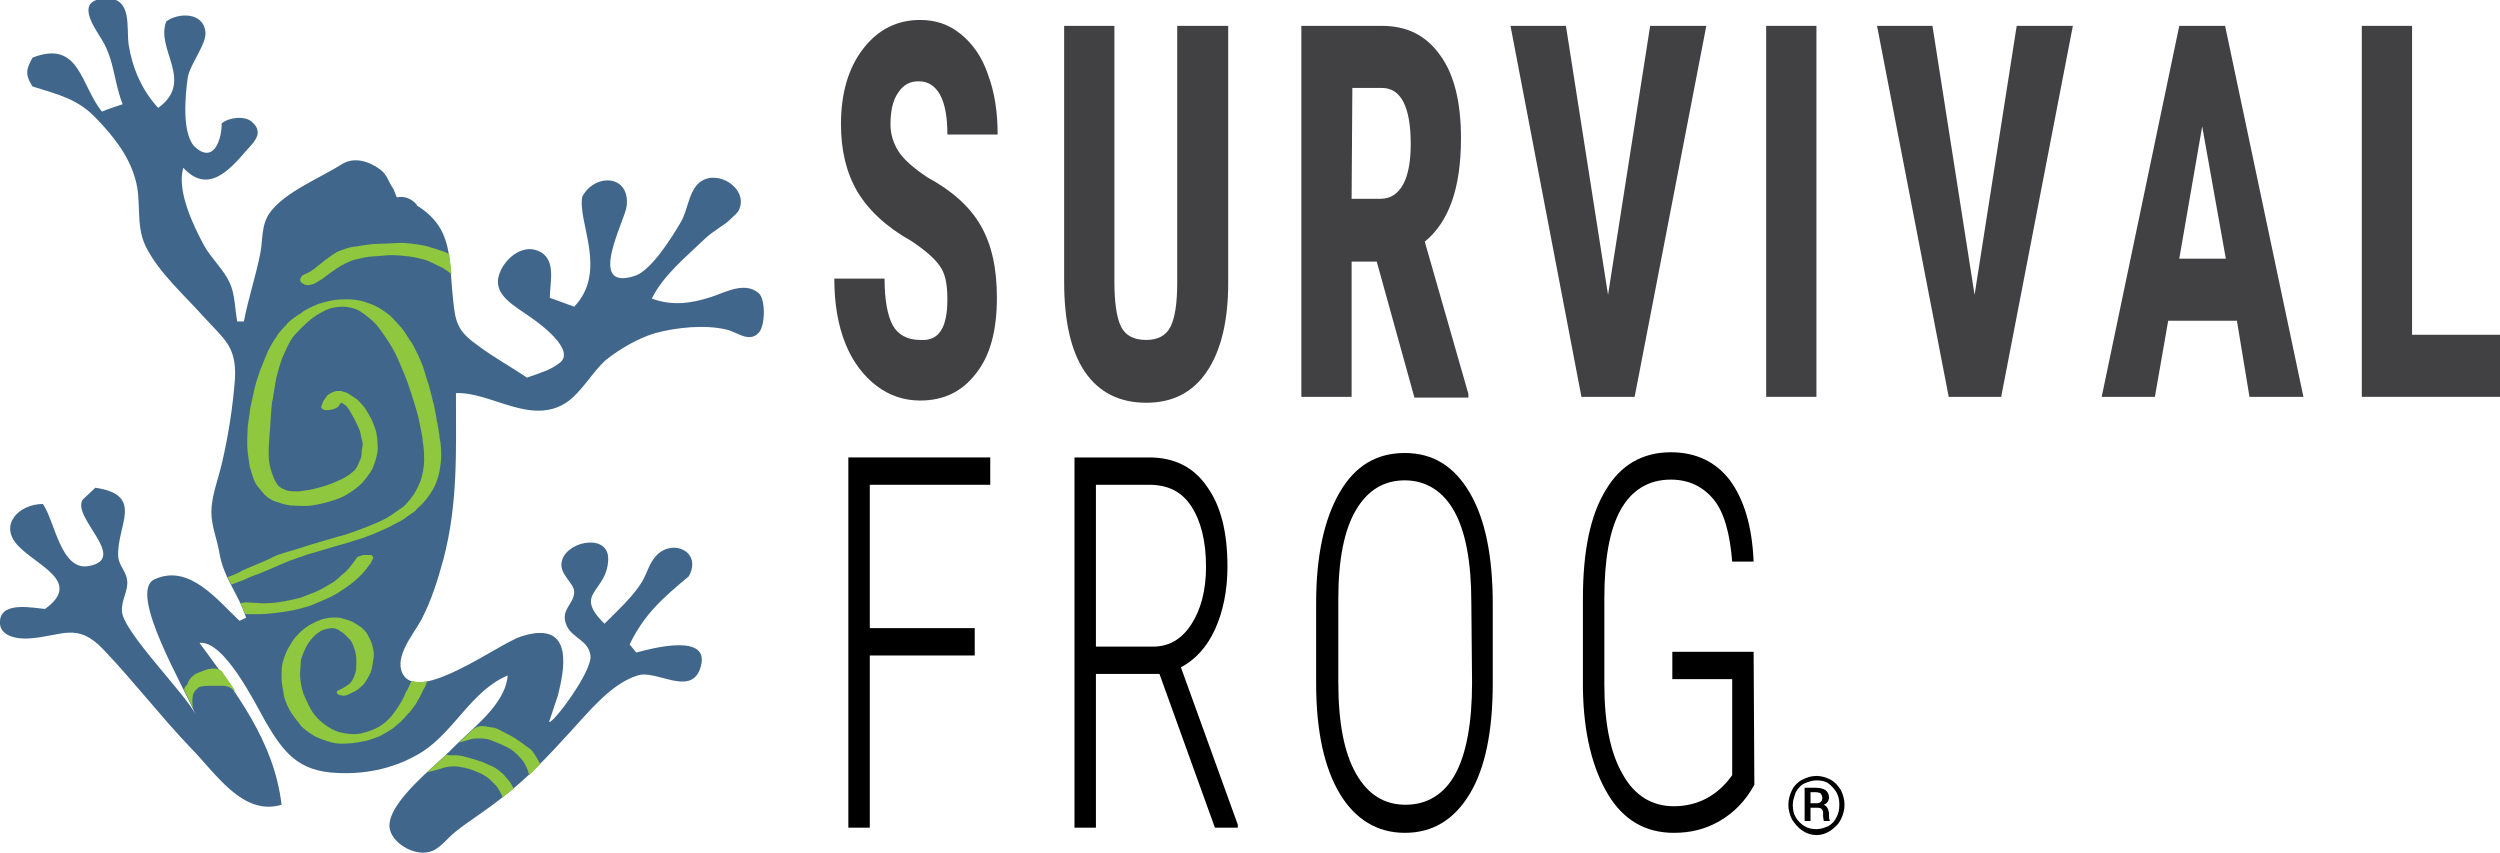 <svg xmlns="http://www.w3.org/2000/svg" xmlns:xlink="http://www.w3.org/1999/xlink" version="1.1" id="Layer_1" x="0px" y="0px" viewBox="0 0 338.3 115.4" style="enable-background:new 0 0 338.3 115.4;" xml:space="preserve" width="338.3"  height="115.4" >
<style type="text/css">
	.st0{fill-rule:evenodd;clip-rule:evenodd;fill:#40678B;}
	.st1{fill-rule:evenodd;clip-rule:evenodd;fill:#8FC73E;}
	.st2{fill:#8FC73E;}
	.st3{fill:#414042;}
</style>
<g>
	<path class="st0" d="M102.7,39.7c-1.9-1.7-4.6-0.1-6.5,0.5c-2.8,0.9-5.3,1.2-8,0.2c1.6-3.2,4.6-5.6,7.2-8.1   c0.9-0.9,2.7-1.9,3.3-2.5c0.7-0.7,0.9-0.8,1.2-1.2c1.5-2.7-2.1-5.4-4.6-4.3c-2.1,0.9-2.1,4-3.2,5.8c-1.1,1.9-3.9,6.4-6.1,7.2   c-6.8,2.3-1.4-7.5-1.2-9.4c0.5-4.3-4.3-4.5-6-1.3c-0.7,3.4,3.5,10.1-1.1,14.9c-1.1-0.4-2.5-0.9-3.3-1.2c0-2.1,1-5.4-1.7-6.4   c-2.1-0.8-4.4,1.1-5.1,3.1c-1.1,2.9,2.1,4.4,4.3,6c1,0.7,6.3,4.5,3.7,6.2c-1.1,0.8-1.7,1-4.3,1.9c-2.2-1.5-4.6-2.8-6.7-4.4   c-2.7-1.9-3-3.1-3.3-6.3c-0.6-5.4,0.1-9.5-4.9-12.6l0-0.1c-0.7-0.8-1.6-1.2-2.7-1c-0.2-0.4-0.3-0.8-0.5-1.2   c-0.6-0.8-0.8-1.9-1.8-2.6c-1.5-1.1-3.5-1.7-5.1-0.7c-3,1.9-7.8,3.8-9.8,6.6c-1.2,1.7-0.9,3.7-1.3,5.6c-0.6,3-1.6,6-2.2,9.1l-0.9,0   c-0.3-1.6-0.3-3.7-1-5.2c-0.8-1.8-2.5-3.3-3.5-5.1c-1.5-2.8-3.7-7.4-2.8-10.5c3.3,3.6,6.2,0.4,8.6-2.4c1.1-1.2,2.3-2.4,0.7-3.8   c-1-0.9-3.2-0.6-4.1,0.2c0,2.1-1,5.4-3.5,3.3c-2-1.7-1.4-7.3-1.1-9.5c0.3-1.8,2.6-4.6,2.4-6.2c-0.3-2.7-3.7-2.6-5.3-1.4   c-1.5,3.8,3.9,8.1-1.1,11.7c-2.2-2.4-3.5-5.4-4-8.6c-0.3-2.3,0.5-6.3-3-6.2c-4.4,0.1-1.7,3.8-0.6,5.6c1.7,2.8,1.6,5.7,2.8,8.7   c-1.2,0.4-2.1,0.7-2.8,1c-2.9-3.5-3-9.8-9.4-7.3c-0.8,1.5-1.1,2.2,0,3.9c3.5,1.1,6.2,1.7,8.7,4.4c2.2,2.3,4.3,4.9,5.2,8.1   c0.9,3,0,6.2,1.4,9.1c1.7,3.5,5.2,6.6,7.8,9.5c2.8,3.1,4.5,4,4.3,8.4c-0.3,3.9-0.9,7.8-1.8,11.6c-0.5,2.1-1.4,4.4-1.4,6.5   c0,1.9,0.8,3.7,1.1,5.6c0.6,3.4,2.6,5.5,3.6,8.7c-0.3,0.1-0.6,0.3-0.9,0.4c-2.9-2.7-6.8-7.8-11.5-5.6c-3.7,1.7,4.2,14.9,5.6,18.4   c-1-2.5-9.9-11.3-10-14.1c-0.1-1.5,0.9-2.8,0.7-4.2c-0.1-1.1-1.1-2-1.2-3.1c-0.3-4.2,3.7-8.4-3.1-9.4l-1.7,1.6   c-1.6,2.4,6.3,8,0.8,9c-3.8,0.7-4.6-6.2-6.2-8.4c-3.2,0-6,2.8-3.4,5.6c2.6,2.8,8.8,4.9,3.7,8.6C4.6,82.3,0.2,81.3,0,84   c-0.2,2.1,2.3,2.5,3.9,2.4c4.5-0.3,6.5-2.3,10.1,1.5c4.1,4.3,7.7,9,11.8,13.3c3.3,3.3,7,9.3,12.3,7.7c-1-8.6-6.2-15.2-11.1-21.9   c3.3-0.4,7.5,8.1,8.9,10.6c2.5,4.3,4.5,6.8,9.8,7c4,0.2,8-0.7,11.5-2.9c4.4-2.9,6.6-8.2,11.5-10.3c-0.3,4-4.9,7.2-7.6,10   c-2.1,2.2-8.6,7.1-8.4,10.5c0.2,2.1,3.2,3.9,5.3,3.4c1.5-0.3,2.5-1.9,3.7-2.8c1.9-1.5,4-2.8,5.9-4.3c3.6-2.7,6.6-5.9,9.6-9.2   c2.5-2.7,5.5-6.5,9.1-7.6c2.5-0.8,7,2.8,8.4-0.8c1.9-5.2-6.7-2.8-8.6-2.3c-0.3-0.4-0.6-0.7-0.9-1.1c2-4.1,4.5-6.3,8-9.2   c1.8-3.2-1.9-5.1-4.2-3c-1.1,1-1.4,2.5-2.1,3.7c-1.3,2.1-3.3,3.9-5.1,5.7c-4.3-4.2,0.3-4.2,0.5-8.6c0.2-3.6-5.3-2.7-6.2-0.1   c-0.7,1.9,1.6,3.1,1.6,4.4c0,1.7-2,2.4-1,4.6c0.8,1.7,2.9,1.9,3.2,4c0.3,2.1-5.1,9.3-5.6,9l1.2-3.6c0.8-3.2,2.4-10.3-4.9-8   c-3,0.9-13.9,9.2-16.1,5.1c-1.2-2.3,1.4-5.3,2.5-7.3c1.4-2.7,2.2-5.3,3-8.2c2-7.6,1.7-14.7,1.7-22.5c4.7-0.2,10.1,4.4,14.9,1.3   c2.1-1.4,3.5-4.1,5.4-5.8c1.9-1.5,4.3-2.9,6.6-3.6c2.9-0.8,6.8-1.2,9.7-0.5c1.4,0.3,3,1.8,4.3,0.5   C103.6,44.2,103.6,40.5,102.7,39.7z"/>
	<path class="st1" d="M60.8,34.4l0.3,2.7c0,0-1-0.8-1.5-1s-1.5-0.8-2.3-1c-0.8-0.2-1.6-0.4-2.9-0.5c-1.3-0.1-1.5-0.1-2.6,0   s-1.6,0.1-2.3,0.2c-0.8,0.2-1.5,0.3-2,0.5c-0.4,0.2-1,0.4-1.9,1c-0.9,0.6-1.7,1.2-1.8,1.3c-0.2,0.2-0.8,0.5-1.3,0.8   c-0.3,0.1-0.8,0.3-1.3,0.1c-0.3-0.2-0.5-0.2-0.6-0.6c0-0.2,0.2-0.5,0.3-0.6c0.1-0.1,1.1-0.5,1.3-0.7c0.2-0.1,1.4-1.1,1.8-1.4   c0.4-0.3,1.5-1.1,1.8-1.2c0.3-0.1,1.6-0.6,2-0.6s2.1-0.4,3.3-0.4c1.2,0,2.9-0.2,3.8-0.1c0.6,0,2.4,0.3,2.8,0.4   c0.4,0.1,1.6,0.5,1.9,0.6C60.1,34,60.8,34.4,60.8,34.4z"/>
	<path class="st2" d="M30.8,78.1l0.5,1c0,0,1.4-0.5,1.6-0.6c0.2-0.1,1.8-0.8,2-0.8c0.2-0.1,1.7-0.7,1.9-0.8c0.2-0.1,1.4-0.6,1.6-0.7   c0.2-0.1,1-0.4,1.3-0.5c0.2-0.1,1.5-0.5,1.7-0.6s1.1-0.3,1.7-0.5c0.6-0.2,1.7-0.5,2-0.6c0.3-0.1,1.8-0.5,2.1-0.6   c0.3-0.1,1.5-0.5,1.9-0.6c0.3-0.1,1.6-0.6,1.8-0.7c0.2-0.1,1.4-0.6,1.8-0.8c0.3-0.2,1.6-0.8,2-1.1c0.3-0.3,1.4-0.9,1.6-1.2   c0.2-0.3,0.6-0.5,1-1c0.3-0.3,0.9-1.1,1.3-1.8c0.3-0.5,0.6-1.3,0.8-2.1c0.1-0.4,0.3-1.6,0.3-2.3c0-0.4,0-1.8-0.2-2.4   c0-0.4-0.3-2.2-0.4-2.5c0-0.2-0.4-2.4-0.5-2.5c0-0.2-0.6-2.3-0.6-2.4c-0.1-0.1-0.7-2.3-0.8-2.5c-0.1-0.2-0.6-1.5-0.8-1.8   c-0.2-0.4-0.6-1.3-0.9-1.6c-0.2-0.3-0.9-1.5-1.4-2c-0.5-0.5-1.2-1.4-1.6-1.6c-0.5-0.4-1.1-0.8-1.7-1.1c-0.4-0.2-1-0.4-1.6-0.6   s-1.7-0.3-2-0.3s-1.2,0-2,0.1c-0.5,0.1-2,0.4-2.5,0.7c-0.3,0.1-1.6,0.7-2,1.1c-0.2,0.1-1.6,1-1.9,1.5c-0.2,0.2-1.2,1.2-1.4,1.7   c-0.2,0.2-1.1,1.7-1.3,2.3c-0.1,0.3-0.9,2.1-1.1,2.8c-0.1,0.3-0.5,1.5-0.6,2.1c-0.1,0.6-0.6,2.4-0.6,3c-0.1,0.5-0.3,2.1-0.3,2.4   c0,0.2-0.1,1.9,0,2.7c0,0.3,0.2,1.6,0.3,2.3c0.1,0.2,0.4,1.4,0.6,1.8c0.1,0.3,0.4,0.8,0.7,1.1c0.2,0.2,0.7,0.9,1,1.1   c0.1,0.1,0.8,0.6,1.3,0.7c0.3,0.1,1.1,0.4,1.9,0.5c0.4,0,2.2,0.2,3.5-0.1c0.6-0.1,2.8-0.6,4-1.3c0.7-0.4,2-1.3,2.5-2   c0.3-0.4,1.1-1.3,1.3-2.1c0.2-0.5,0.6-1.7,0.5-2.6c0-0.5-0.1-1.7-0.3-2.2c-0.1-0.3-0.4-1.1-0.5-1.3c-0.1-0.2-0.7-1.3-1-1.7   c-0.3-0.3-0.8-1-1.2-1.2c-0.3-0.2-0.6-0.4-0.9-0.6s-0.8-0.3-1.1-0.4c-0.3,0-0.6,0-0.9,0.1c-0.3,0.1-0.8,0.4-0.9,0.5   c-0.1,0.2-0.5,0.6-0.6,0.9c-0.1,0.4-0.2,0.5-0.2,0.6c-0.1,0.1,0,0.2,0.1,0.3c0.1,0.1,0.3,0.2,0.5,0.2s0.5,0,0.9-0.1   c0.4-0.1,0.7-0.3,0.8-0.4c0.1-0.1,0.1-0.2,0.2-0.3s0.1-0.2,0.2-0.2s0.3,0.2,0.5,0.3s0.6,0.7,0.7,0.9c0.1,0.2,0.7,1.2,0.8,1.5   c0.1,0.2,0.4,0.8,0.5,1.1c0.1,0.3,0.2,1.1,0.3,1.3s0.1,0.8,0,1.1s0,0.9-0.2,1.4c-0.2,0.3-0.3,0.9-0.7,1.4c-0.3,0.4-1.3,1.1-2,1.4   c-2.1,1-3.5,1.2-3.8,1.3c-0.3,0.1-1.4,0.2-1.9,0.3c-0.3,0-1.1,0-1.5-0.1c-0.3-0.1-0.7-0.3-0.9-0.4s-0.6-0.5-0.9-1.2   c-0.3-0.7-0.6-1.6-0.7-2.5c-0.1-0.9,0-2.7,0.1-3.7c0.1-1,0.2-4,0.4-4.5c0.1-0.6,0.4-2.6,0.5-3c0.1-0.4,0.6-2.3,0.9-2.9   c0.3-0.6,0.8-2,1.6-2.9c0.8-0.9,1.8-1.8,2.3-2.2c0.5-0.4,1.8-1.2,2.6-1.4c0.8-0.2,1.5-0.2,1.8-0.2c0.3,0,1.5,0.2,2.1,0.6   c0.6,0.4,1.9,1.3,2.6,2.3c0.4,0.5,1.9,2.6,2.6,4.3c0.2,0.5,1.2,2.7,1.5,3.8c0.2,0.5,1,3.1,1.2,3.9c0.1,0.6,0.6,2.6,0.6,3.3   c0.1,0.5,0.2,1.4,0.2,2.5c0,1.1-0.3,2.4-0.5,2.9c-0.2,0.4-0.5,1.2-0.9,1.8c-0.2,0.3-1.1,1.5-1.6,1.8c-0.5,0.3-1.7,1.3-2.9,1.8   c-0.5,0.3-4.3,1.8-5.7,2.1c-0.6,0.2-4.2,1.2-5,1.5c-0.8,0.3-3,0.8-3.9,1.3s-3.5,1.5-4.1,1.8C32,77.7,30.8,78.1,30.8,78.1z"/>
	<path class="st2" d="M32.5,81.6c0,0,0.2,0.4,0.3,0.6c0.1,0.2,0.2,0.6,0.4,0.9c0.2,0,1.6,0,2.2,0s2.5-0.2,3.6-0.4   c0.6-0.1,2.6-0.5,3.6-1c1-0.4,2.4-1,3-1.4c0.5-0.3,2-1.3,2.4-1.7c0.5-0.4,1.4-1.3,1.7-1.8c0.3-0.4,0.6-0.7,0.6-0.9   c0.1-0.2,0.2-0.3,0.2-0.5c-0.1-0.2-0.2-0.3-0.4-0.3c-0.2,0-0.5,0-0.9,0c-0.2,0-0.5,0.2-0.7,0.2c-0.1,0.1-0.3,0.2-0.3,0.3   c-0.1,0.1-0.4,0.6-0.6,0.8c-0.1,0.2-0.8,1-1.1,1.2c-0.2,0.1-1,1-1.6,1.3c-0.3,0.2-1.7,1-2.2,1.2c-0.3,0.1-1.5,0.6-2.1,0.8   c-0.4,0.1-1.2,0.3-1.8,0.4c-0.4,0.1-1.7,0.3-2.1,0.3c-0.4,0-1.2,0.1-1.7,0c-0.5,0-1.6-0.1-1.9-0.1C33.1,81.6,32.5,81.6,32.5,81.6z"/>
	<path class="st2" d="M24.9,93.3l1.2,2.5c0,0-0.2-1.4,0.1-2c0.2-0.4,0.4-0.5,0.7-0.8c0.4-0.2,1.2-0.2,1.7-0.2c0.5,0,0.6,0,1.5,0   c1.4,0,2.1,1.2,2.1,1.2l-2.2-3.2c0,0-0.2-0.2-0.4-0.2c-0.2-0.1-0.7-0.2-1.1-0.1c-0.3,0-1.2,0.3-1.3,0.4c-0.1,0-0.8,0.3-0.9,0.4   c-0.1,0.1-0.5,0.4-0.6,0.6c-0.1,0.1-0.3,0.5-0.4,0.8C25.1,92.8,25,93,24.9,93.3"/>
	<path class="st2" d="M60.3,102.2l-2.5,2.3c0,0,1.7-0.4,1.9-0.5c0.3-0.1,0.9-0.3,1.7-0.3c0.8,0,2.1,0.3,2.8,0.6   c0.7,0.3,1.2,0.5,1.6,0.8c0.5,0.3,1.1,1,1.4,1.3c0.3,0.4,0.5,0.8,0.6,1c0.1,0.1,0.2,0.5,0.2,0.5l1.5-1.2c0,0-0.4-0.8-0.6-1   s-0.7-0.9-1-1.1c-0.2-0.2-0.8-0.7-1.3-0.9c-0.3-0.1-1.2-0.6-1.7-0.7c-0.2-0.1-1.6-0.5-2-0.6c-0.3-0.1-0.9-0.2-1.3-0.2   c-0.4,0-0.8,0-0.9,0C60.6,102.1,60.3,102.2,60.3,102.2z"/>
	<path class="st2" d="M55.7,92.1c0,0,0.6,0.2,1,0.2s1.1-0.1,1.1-0.1s-0.3,0.9-0.5,1.1c-0.1,0.2-0.5,1.1-0.6,1.2   c-0.1,0.1-0.4,0.8-0.6,1c-0.1,0.1-0.7,1-0.8,1c-0.1,0.1-0.8,0.9-1.1,1.2c-0.2,0.1-1,0.9-1.4,1.1c-0.2,0.1-1.2,0.8-1.9,1   c-0.3,0.1-1.3,0.5-1.7,0.5c-0.4,0.1-1.5,0.3-2.1,0.3c-0.6,0-1.2,0.2-2.8-0.3c-0.3-0.1-1.5-0.5-1.9-0.8c-0.2-0.1-1.6-1-1.9-1.6   c-0.2-0.2-1.2-1.5-1.4-2c-0.1-0.1-0.7-1.5-0.7-1.9c0-0.2-0.3-1.4-0.3-2.2c0-0.3,0-1.5,0.1-1.9c0.1-0.5,0.4-1.4,0.7-2   c0.2-0.3,0.8-1.5,1.3-1.9c0.2-0.3,1-1,1.5-1.3c0.3-0.2,1.6-0.9,2.3-1c0.4-0.1,1.3-0.2,2-0.1c0.3,0.1,0.9,0.2,1.6,0.5   c0.6,0.3,1.1,0.7,1.3,0.8c0.2,0.2,0.7,0.6,0.9,1.1c0.3,0.5,0.5,1,0.6,1.4c0.1,0.4,0.3,1.2,0.1,1.9c0,0.2-0.2,1.5-0.4,1.8   c-0.1,0.2-0.5,1.1-1,1.6c-0.2,0.2-0.6,0.6-1,0.8c-0.2,0.1-0.8,0.4-1,0.5c-0.2,0.1-0.6,0.2-0.9,0.1c-0.2,0-0.5-0.1-0.6-0.3   c-0.1-0.1,0-0.3,0.2-0.4c0.2-0.1,0.7-0.3,0.8-0.4c0.1-0.1,0.6-0.3,0.9-0.7c0.2-0.2,0.6-1,0.7-1.8c0-0.4,0.1-1.4-0.1-2.2   c-0.1-0.4-0.4-1.5-0.9-1.9c-0.2-0.2-0.7-0.8-1.2-1C45.9,85.2,45.3,85,45,85c-0.3,0-1.1,0.1-1.6,0.4s-1.2,0.8-1.9,2   c-0.2,0.4-0.7,1.4-0.8,2.1c0,0.5-0.1,1.3-0.1,1.9c0,0.4,0.2,2,0.6,2.8c0.2,0.4,0.8,2,1.6,2.8c0.3,0.4,1.7,1.7,3.2,2.1   c0.6,0.1,2,0.5,3.4,0c0.7-0.2,2.1-0.6,3.3-1.9c0.5-0.5,1.8-2.3,2.2-3.5C55.2,93.3,55.7,92.1,55.7,92.1z"/>
	<path class="st2" d="M71.6,104.9l1.5-1.5c0,0-0.8-1.6-1.3-2c-0.6-0.4-1.9-1.5-3.2-2.1c-1.2-0.6-1.3-0.8-2.3-0.9   c-1-0.2-1.3-0.2-1.8,0c-0.2,0.1-0.5,0.3-0.5,0.3l-1.9,1.8c0,0,1.4-0.4,1.7-0.5s1.4-0.1,2.1,0c0.7,0.2,1.9,0.7,2.9,1.2   c0.9,0.5,1.7,1.4,1.9,1.7c0.2,0.2,0.6,1,0.7,1.3C71.5,104.5,71.6,104.9,71.6,104.9z"/>
</g>
<g>
	<g>
		<path class="st3" d="M128.2,40.5c0-2.1-0.3-3.6-1.1-4.6c-0.7-1-2-2.1-3.8-3.3c-3.4-1.9-5.8-4.2-7.3-6.7c-1.5-2.6-2.2-5.6-2.2-9.1    c0-4.2,1-7.6,3-10.2c2-2.6,4.6-3.9,7.7-3.9c2.1,0,3.9,0.6,5.5,1.9c1.6,1.3,2.9,3.1,3.7,5.5c0.9,2.4,1.3,5.1,1.3,8.1h-6.8    c0-2.3-0.3-4.1-1-5.4c-0.7-1.2-1.6-1.8-2.9-1.8c-1.2,0-2.1,0.5-2.8,1.6c-0.7,1-1,2.5-1,4.2c0,1.4,0.4,2.6,1.1,3.7    c0.7,1.1,2.1,2.3,3.9,3.5c3.3,1.8,5.7,3.9,7.2,6.5c1.5,2.6,2.2,5.8,2.2,9.8c0,4.4-0.9,7.8-2.8,10.2c-1.9,2.5-4.4,3.7-7.6,3.7    c-2.2,0-4.2-0.7-5.9-2s-3.2-3.2-4.2-5.7c-1-2.5-1.5-5.4-1.5-8.8h6.8c0,2.9,0.4,5,1.1,6.3s2,2,3.7,2    C127.1,46.2,128.2,44.3,128.2,40.5z"/>
		<path class="st3" d="M166.2,3.5v34.8c0,5.2-1,9.2-2.9,12s-4.6,4.2-8.2,4.2c-3.6,0-6.4-1.4-8.3-4.2s-2.8-6.9-2.8-12.2V3.5h6.8v34.6    c0,2.8,0.3,4.9,0.9,6.1c0.6,1.2,1.7,1.8,3.4,1.8c1.6,0,2.7-0.6,3.3-1.8s0.9-3.2,0.9-5.9V3.5H166.2z"/>
		<path class="st3" d="M186.3,35.4h-3.4v18.3h-6.8V3.5H187c3.4,0,6,1.3,7.9,4c1.9,2.6,2.8,6.4,2.8,11.2c0,6.7-1.6,11.3-4.9,14    l5.9,20.6v0.5h-7.3L186.3,35.4z M182.9,26.9h3.9c1.4,0,2.4-0.7,3.1-2c0.7-1.3,1-3.2,1-5.4c0-5-1.3-7.6-3.9-7.6h-4L182.9,26.9    L182.9,26.9z"/>
		<path class="st3" d="M217.6,39.9l5.7-36.4h7.6l-9.7,50.2H214l-9.6-50.2h7.5L217.6,39.9z"/>
		<path class="st3" d="M245.8,53.7H239V3.5h6.8V53.7z"/>
		<path class="st3" d="M267.2,39.9l5.7-36.4h7.6l-9.7,50.2h-7.1L254,3.5h7.5L267.2,39.9z"/>
		<path class="st3" d="M302.7,43.4h-9.3l-1.8,10.3h-7.2l10.5-50.2h6.2l10.6,50.2h-7.3L302.7,43.4z M294.9,35h6.3L298,17.1L294.9,35z    "/>
		<path class="st3" d="M326.4,45.3h11.9v8.4h-18.7V3.5h6.8V45.3z"/>
	</g>
	<g>
		<path d="M242,108.9c0-0.7,0.2-1.4,0.5-2s0.8-1.1,1.4-1.4s1.2-0.5,1.9-0.5s1.3,0.2,1.9,0.5c0.6,0.3,1,0.8,1.4,1.4    c0.3,0.6,0.5,1.3,0.5,2c0,0.7-0.2,1.4-0.5,2s-0.8,1.1-1.4,1.5s-1.2,0.6-1.9,0.6c-0.7,0-1.3-0.2-1.9-0.6s-1-0.9-1.4-1.5    C242.2,110.3,242,109.6,242,108.9z M242.6,108.9c0,0.6,0.1,1.2,0.4,1.7c0.3,0.5,0.7,0.9,1.2,1.2s1,0.4,1.6,0.4s1.1-0.2,1.6-0.4    c0.5-0.3,0.9-0.7,1.1-1.2c0.3-0.5,0.4-1.1,0.4-1.7s-0.1-1.2-0.4-1.7s-0.7-0.9-1.1-1.2s-1-0.4-1.6-0.4s-1.1,0.2-1.6,0.4    s-0.9,0.7-1.2,1.2C242.8,107.8,242.6,108.3,242.6,108.9z M245,109.3v1.8h-0.8v-4.5h1.5c0.5,0,1,0.1,1.3,0.3c0.3,0.2,0.5,0.6,0.5,1    c0,0.4-0.2,0.8-0.7,1c0.4,0.2,0.6,0.5,0.7,1.1v0.3c0,0.3,0,0.5,0.1,0.7v0.1h-0.8c0-0.1-0.1-0.4-0.1-0.7s0-0.5,0-0.6    c-0.1-0.3-0.3-0.5-0.7-0.5H245z M245,108.7h0.8c0.3,0,0.5-0.1,0.6-0.2s0.2-0.3,0.2-0.5c0-0.3-0.1-0.4-0.2-0.6    c-0.1-0.1-0.4-0.2-0.7-0.2H245L245,108.7L245,108.7z"/>
	</g>
	<g>
		<path d="M131.9,88.7h-14.2V112h-2.9V61.9H134v3.7h-16.3V85h14.2L131.9,88.7L131.9,88.7z"/>
		<path d="M156.9,91.2h-8.6V112h-2.9V61.9h10.1c3.4,0,6,1.3,7.8,3.9c1.9,2.6,2.8,6.2,2.8,10.9c0,3.2-0.6,6.1-1.7,8.5    c-1.1,2.4-2.7,4.1-4.6,5.1l7.7,21.3v0.4h-3.1L156.9,91.2z M148.3,87.5h7.7c2.2,0,3.9-1,5.2-3s2-4.6,2-7.8c0-3.5-0.7-6.2-2-8.2    s-3.2-2.9-5.7-2.9h-7.2L148.3,87.5L148.3,87.5z"/>
		<path d="M202,92.4c0,6.5-1,11.5-3.1,15s-5,5.3-8.8,5.3c-3.7,0-6.7-1.8-8.8-5.3c-2.1-3.5-3.2-8.5-3.2-14.9V81.6    c0-6.4,1.1-11.4,3.2-15c2.1-3.6,5-5.3,8.8-5.3c3.8,0,6.7,1.8,8.8,5.4c2.1,3.6,3.1,8.6,3.1,15.1L202,92.4L202,92.4z M199.1,81.5    c0-5.5-0.8-9.6-2.3-12.3S193,65,190.1,65c-2.8,0-5,1.3-6.6,4s-2.4,6.7-2.4,12.1v11.2c0,5.5,0.8,9.6,2.4,12.4    c1.6,2.8,3.8,4.2,6.7,4.2c2.9,0,5.2-1.4,6.7-4.1s2.3-6.9,2.3-12.4L199.1,81.5L199.1,81.5z"/>
		<path d="M237.4,106.2c-1.2,2.2-2.8,3.8-4.7,4.9c-1.9,1.1-3.9,1.6-6.2,1.6c-3.8,0-6.8-1.7-8.9-5.2s-3.3-8.2-3.4-14.3V81    c0-6.4,1-11.3,3.1-14.7c2-3.4,5-5.1,8.8-5.1c3.4,0,6.1,1.3,8,3.8c1.9,2.6,3,6.2,3.2,11h-2.9c-0.3-3.8-1.1-6.7-2.5-8.4    s-3.3-2.7-5.8-2.7c-3,0-5.3,1.4-6.8,4.1c-1.5,2.7-2.2,6.7-2.2,12v11.6c0,5.2,0.8,9.3,2.5,12.2c1.6,2.9,4,4.3,6.9,4.3    c3.2,0,5.9-1.4,7.9-4.2v-13h-8.1v-3.7h11L237.4,106.2L237.4,106.2z"/>
	</g>
</g>
</svg>